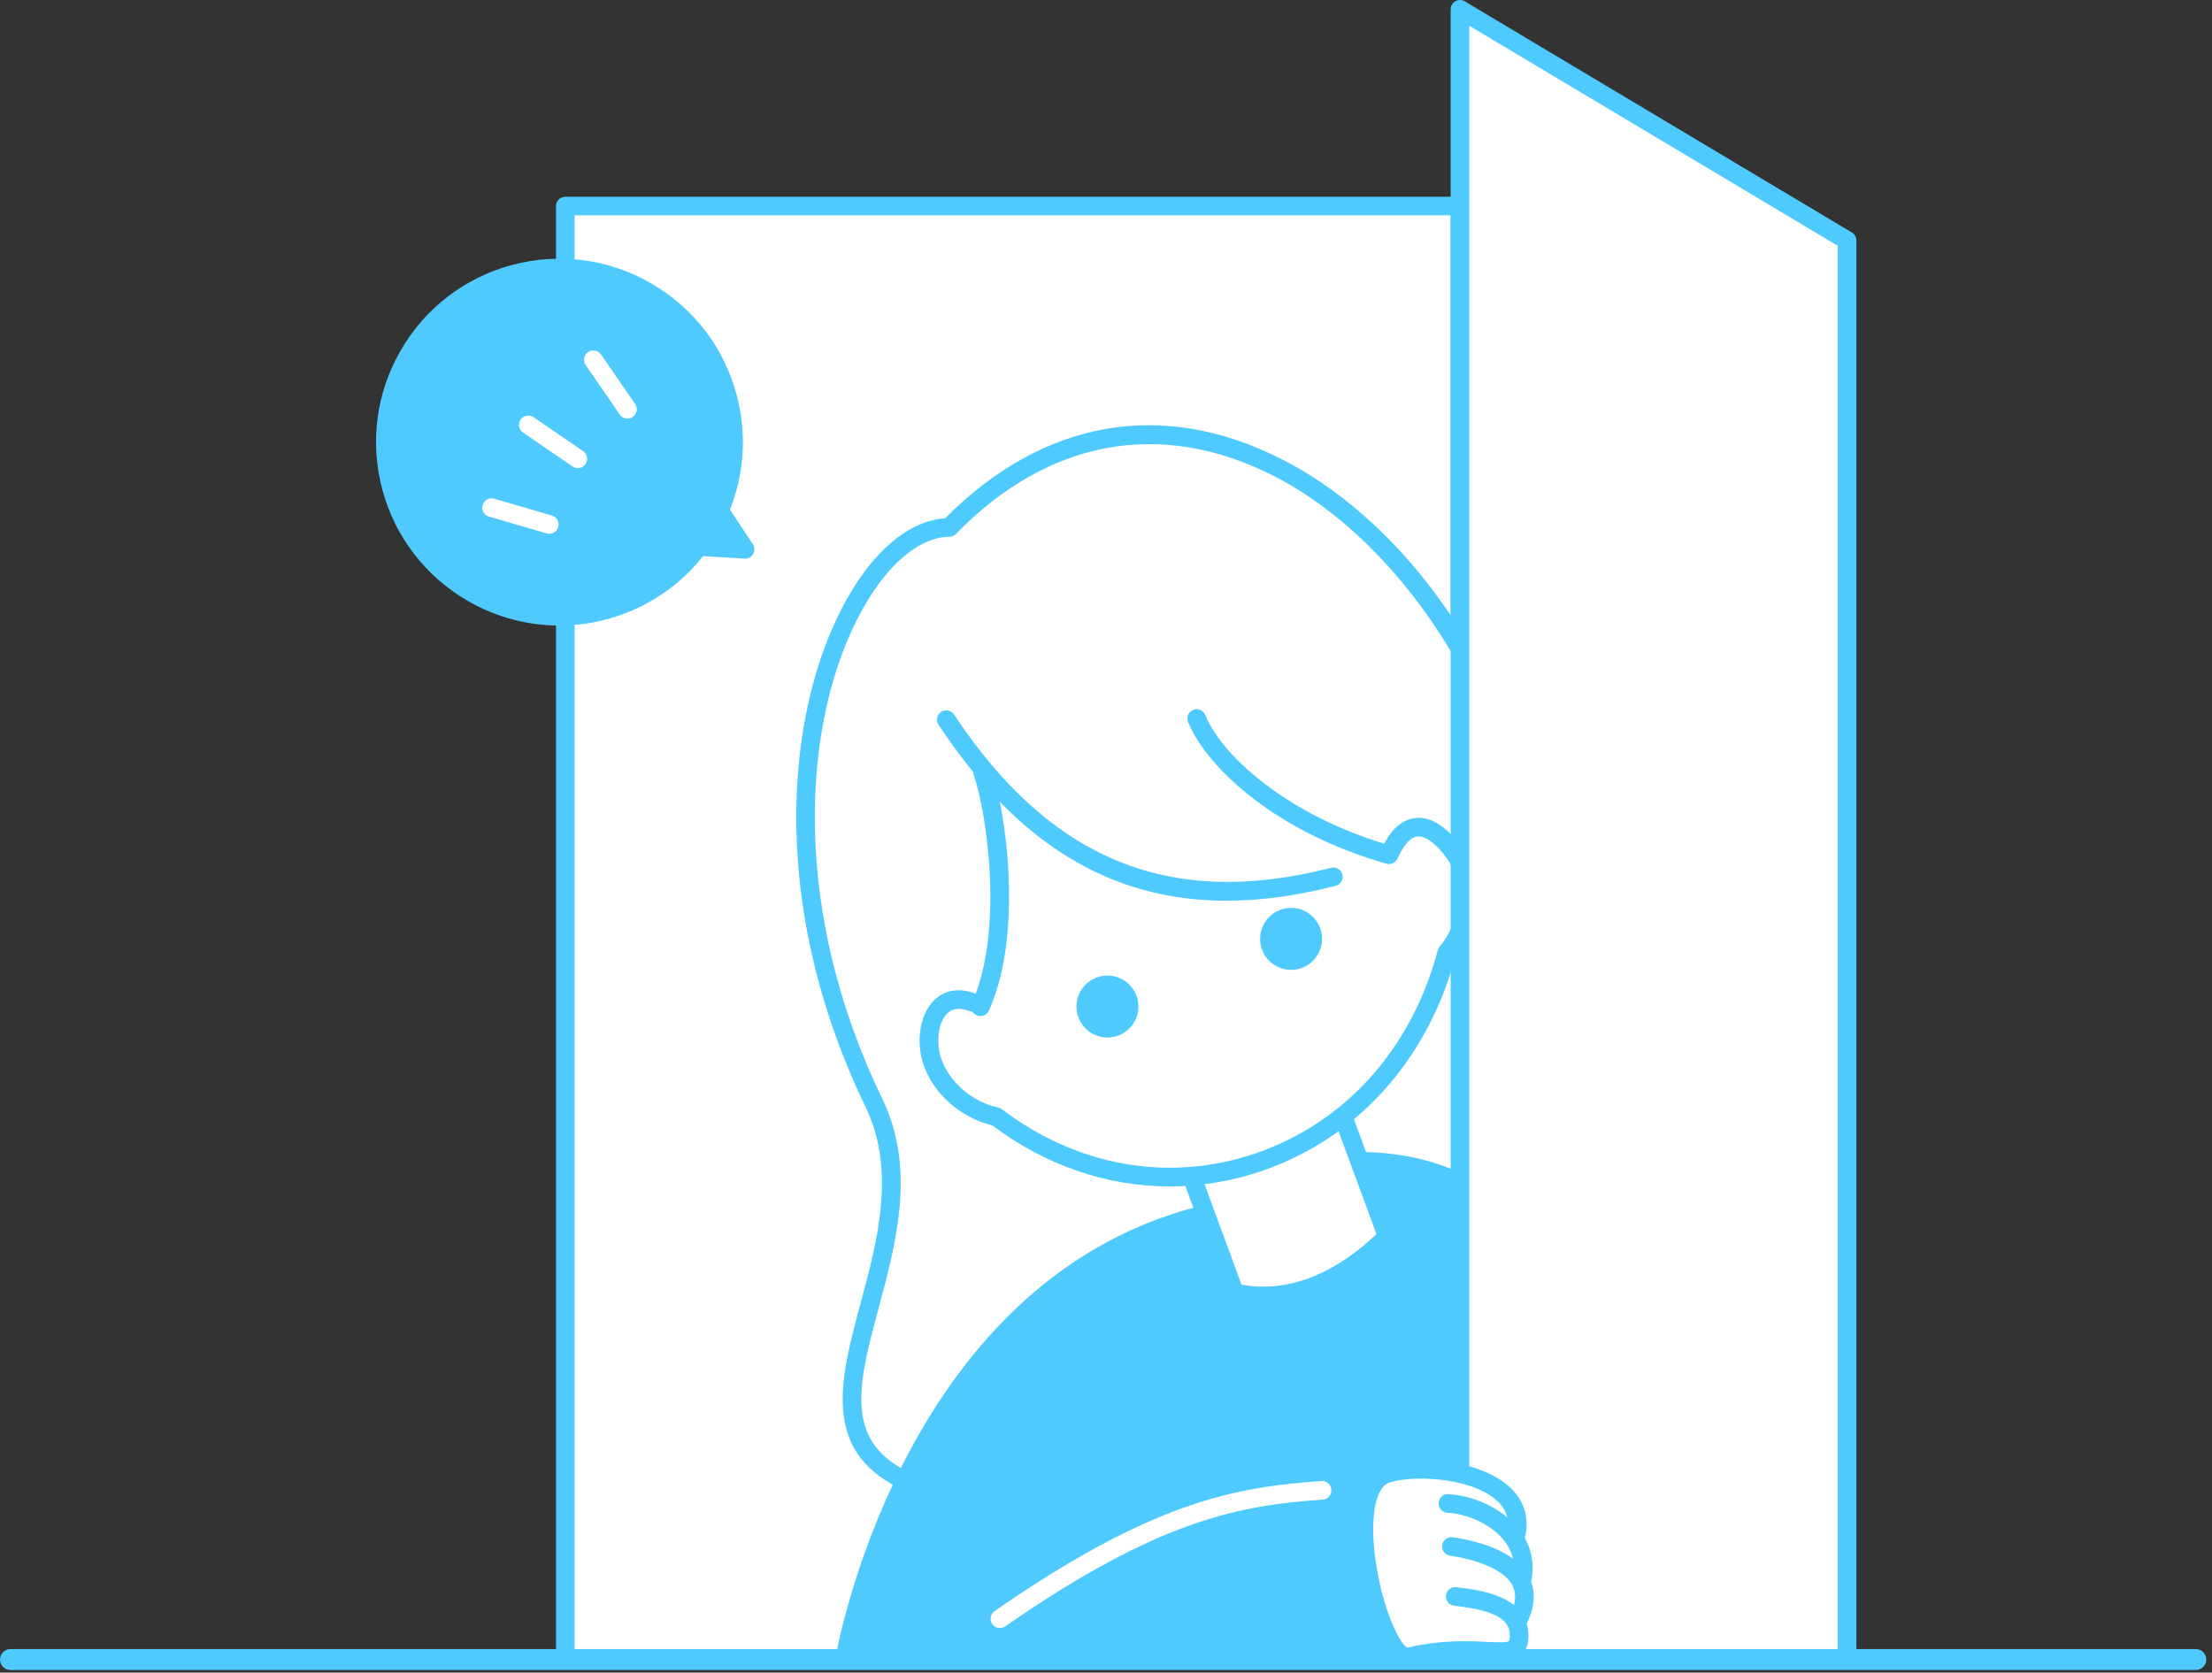 <svg width="361" height="273" viewBox="0 0 361 273" fill="none" xmlns="http://www.w3.org/2000/svg">
<rect x="0" y="0" width="361" height="273" fill="#333333" stroke="none"/>
<path d="M238.261 33.635H92.25V270.859H238.261V33.635Z" fill="white"/>
<path d="M238.269 272.375H92.258C91.417 272.375 90.742 271.7 90.742 270.859V33.635C90.742 32.794 91.417 32.119 92.258 32.119H238.269C239.109 32.119 239.784 32.794 239.784 33.635V270.859C239.784 271.7 239.109 272.375 238.269 272.375ZM93.774 269.344H236.753V35.151H93.774V269.344Z" fill="#4ECAFF"/>
<path d="M238.269 270.86L238.32 106.252C219.914 73.975 183.778 56.346 154.902 85.566C138.088 85.617 119.135 129.727 141.999 179.213C154.43 206.127 125.758 228.036 147.501 241.856L137.859 270.847H238.282L238.269 270.86Z" fill="white"/>
<path d="M239.274 271.866H136.431L146.277 242.276C134.864 234.583 137.628 224.647 140.825 213.171C143.602 203.21 146.735 191.912 141.067 179.633C125.12 145.114 128.966 112.43 139.87 95.349C144.175 88.585 149.346 84.776 154.467 84.56C165.778 73.261 179.025 68.256 192.82 70.064C210.436 72.383 227.772 85.719 239.197 105.742L239.325 105.972L239.274 271.853V271.866ZM139.246 269.84H237.248L237.299 106.519C226.192 87.171 209.48 74.306 192.552 72.077C179.28 70.332 166.517 75.249 155.613 86.279L155.32 86.572H154.9C150.429 86.585 145.563 90.177 141.577 96.431C130.979 113.054 127.285 144.961 142.901 178.779C148.888 191.734 145.64 203.414 142.774 213.706C139.615 225.068 137.118 234.048 148.022 240.99L148.684 241.41L139.233 269.828L139.246 269.84Z" fill="white"/>
<path d="M238.27 270.86H271.12C269.859 244.264 262.942 189.556 221.902 189.556L226.016 202.204C223.341 206.025 209.521 215.706 201.101 209.91L195.854 198.434C180.747 201.007 146.61 224.049 137.859 270.86H238.282H238.27Z" fill="#4ECAFF"/>
<path d="M271.109 272.376C270.268 272.376 269.593 271.688 269.593 270.847C269.593 270.376 269.504 223.438 247.99 201.835C240.87 194.689 232.081 191.059 221.891 191.059C221.05 191.059 220.375 190.384 220.375 189.543C220.375 188.702 221.05 188.027 221.891 188.027C232.922 188.027 242.424 191.951 250.143 199.695C261.899 211.49 267.389 230.24 269.911 243.894C272.637 258.593 272.624 270.732 272.624 270.86C272.624 271.7 271.937 272.376 271.109 272.376Z" fill="#4ECAFF"/>
<path d="M146.138 242.353C145.883 242.353 145.616 242.289 145.386 242.149C134.254 235.742 137.272 224.52 140.47 212.623C143.195 202.497 146.278 191.02 141.247 180.627C124.751 146.528 128.331 113.602 139.196 96.1C143.603 89.005 148.927 84.942 154.252 84.585C170.288 68.447 189.815 65.033 209.316 75.019C222.843 81.936 235.122 95.157 243.007 111.296C251.337 128.339 254.254 147.305 251.235 164.679C249.236 176.156 256.038 186.295 262.037 195.249C268.941 205.554 275.475 215.298 266.673 224.546C266.1 225.157 265.132 225.183 264.533 224.597C263.922 224.023 263.897 223.055 264.483 222.457C271.259 215.324 267.017 208.114 259.528 196.943C253.21 187.518 246.051 176.831 248.255 164.157C254.764 126.836 232.397 90.228 207.953 77.72C189.573 68.32 171.116 71.657 156.009 87.146C155.729 87.439 155.347 87.604 154.939 87.604C150.532 87.642 145.743 91.323 141.782 97.705C131.362 114.506 128 146.248 143.985 179.315C149.513 190.728 146.265 202.79 143.412 213.426C140.279 225.081 137.807 234.29 146.915 239.525C147.641 239.945 147.896 240.875 147.475 241.601C147.195 242.085 146.686 242.366 146.163 242.366L146.138 242.353Z" fill="#4ECAFF"/>
<path d="M190.874 193.644C180.71 193.644 170.66 190.243 161.934 183.67C156.521 182.46 150.713 177.467 150.139 170.984C149.821 167.481 150.942 164.322 153.044 162.742C154.725 161.481 156.916 161.29 159.221 162.182C159.998 162.488 160.393 163.367 160.087 164.144C159.782 164.921 158.903 165.303 158.126 165.01C156.801 164.487 155.706 164.538 154.878 165.163C153.63 166.105 152.954 168.283 153.171 170.703C153.629 175.837 158.572 179.913 162.877 180.753C163.106 180.804 163.323 180.893 163.514 181.034C175.806 190.421 190.912 193.045 204.962 188.23C219.597 183.212 230.412 171.124 234.653 155.062C234.717 154.832 234.831 154.616 234.984 154.438C238.016 151.011 239.213 144.439 236.156 140.133C234.462 137.739 232.641 136.376 231.329 136.529C229.902 136.669 228.781 138.567 228.081 140.121C227.775 140.808 226.998 141.178 226.285 140.974C208.503 135.943 197.026 125.46 193.893 117.843C193.574 117.066 193.944 116.187 194.721 115.868C195.485 115.55 196.377 115.919 196.695 116.696C199.574 123.689 210.477 133.026 225.89 137.7C227.278 135.127 228.998 133.714 231.023 133.51C233.519 133.242 236.233 134.987 238.64 138.388C242.563 143.929 241.111 151.826 237.506 156.183C232.946 173.073 221.47 185.797 205.955 191.109C201.013 192.803 195.944 193.644 190.9 193.644H190.874Z" fill="#4ECAFF"/>
<path d="M180.736 169.341C183.529 169.341 185.793 167.077 185.793 164.284C185.793 161.492 183.529 159.228 180.736 159.228C177.944 159.228 175.68 161.492 175.68 164.284C175.68 167.077 177.944 169.341 180.736 169.341Z" fill="#4ECAFF"/>
<path d="M210.705 158.297C213.498 158.297 215.762 156.033 215.762 153.24C215.762 150.448 213.498 148.184 210.705 148.184C207.912 148.184 205.648 150.448 205.648 153.24C205.648 156.033 207.912 158.297 210.705 158.297Z" fill="#4ECAFF"/>
<path d="M200.161 147.012C181.182 147.012 165.973 137.637 153.172 118.302C152.713 117.601 152.904 116.659 153.592 116.2C154.293 115.742 155.235 115.933 155.694 116.62C171.476 140.427 191.028 148.375 217.229 141.637C218.044 141.433 218.872 141.917 219.076 142.732C219.28 143.548 218.796 144.376 217.981 144.579C211.688 146.197 205.752 147.012 200.148 147.012H200.161Z" fill="#4ECAFF"/>
<path d="M160.006 165.838C159.802 165.838 159.586 165.8 159.382 165.711C158.618 165.367 158.274 164.475 158.618 163.698C163.751 152.26 161.267 133.383 158.86 126.275C158.592 125.486 159.013 124.619 159.815 124.352C160.618 124.084 161.471 124.505 161.739 125.307C164.35 133.039 166.935 152.604 161.395 164.947C161.14 165.507 160.592 165.838 160.006 165.838Z" fill="#4ECAFF"/>
<path d="M137.84 272.375C137.763 272.375 137.674 272.375 137.598 272.349C136.77 272.209 136.209 271.432 136.35 270.604C136.451 269.993 146.896 209.388 195.477 196.943C196.293 196.739 197.121 197.223 197.324 198.038C197.528 198.854 197.044 199.682 196.229 199.885C149.584 211.833 139.445 270.502 139.343 271.088C139.216 271.827 138.579 272.362 137.853 272.362L137.84 272.375Z" fill="#4ECAFF"/>
<path d="M201.089 211.425C200.478 211.425 199.892 211.043 199.663 210.432L193.103 192.638C192.81 191.848 193.217 190.982 194.007 190.689C194.797 190.396 195.663 190.803 195.956 191.593L202.516 209.388C202.809 210.177 202.401 211.043 201.612 211.336C201.433 211.4 201.255 211.425 201.089 211.425Z" fill="#4ECAFF"/>
<path d="M226.003 202.242C225.379 202.242 224.806 201.86 224.577 201.248L218.017 183.454C217.724 182.664 218.132 181.798 218.921 181.505C219.711 181.212 220.577 181.62 220.87 182.41L227.43 200.204C227.723 200.994 227.315 201.86 226.526 202.153C226.347 202.216 226.169 202.242 226.003 202.242Z" fill="#4ECAFF"/>
<path d="M206.193 213.121C201.174 213.121 196.257 211.427 191.71 207.962C191.048 207.453 190.92 206.497 191.43 205.835C191.939 205.173 192.895 205.033 193.557 205.555C204.498 213.885 218.153 210.37 229.209 196.358C229.732 195.696 230.687 195.594 231.337 196.103C231.999 196.626 232.101 197.581 231.591 198.231C223.86 208.026 214.892 213.108 206.205 213.108L206.193 213.121Z" fill="#4ECAFF"/>
<path d="M301.444 270.859H238.266V1.523L301.444 39.252V270.859Z" fill="white"/>
<path d="M301.444 272.375H238.266C237.425 272.375 236.75 271.7 236.75 270.86V1.524C236.75 0.976 237.043 0.479 237.514 0.199C237.986 -0.068 238.571 -0.068 239.043 0.212L302.221 37.941C302.68 38.221 302.96 38.705 302.96 39.24V270.847C302.96 271.687 302.285 272.363 301.444 272.363V272.375ZM239.782 269.344H299.928V40.119L239.782 4.199V269.344Z" fill="#4ECAFF"/>
<path d="M224.328 242.061C224.634 241.64 224.978 241.284 225.372 240.991C227.907 238.036 238.569 240.532 238.569 240.532C238.569 240.532 238.568 240.609 238.556 240.71C244.148 242.162 248.886 245.5 247.243 251.321C248.415 253.168 248.937 255.41 248.351 257.983C249.243 259.715 249.243 261.982 247.536 264.925C247.727 265.37 247.854 265.867 247.905 266.428C248.376 272.351 242.492 267.497 229.958 270.402C225.742 271.382 219.577 248.684 224.328 242.048V242.061Z" fill="white"/>
<path d="M248.356 259.536C248.242 259.536 248.127 259.536 248.012 259.498C247.197 259.307 246.688 258.492 246.879 257.677C247.388 255.46 246.955 253.41 245.592 251.601C243.312 248.582 239.147 247.054 236.23 246.901C235.389 246.863 234.752 246.149 234.791 245.309C234.829 244.468 235.542 243.793 236.383 243.869C240.102 244.06 245.134 245.958 248.012 249.767C249.923 252.289 250.547 255.269 249.834 258.352C249.668 259.052 249.044 259.524 248.356 259.524V259.536Z" fill="#4ECAFF"/>
<path d="M247.87 265.726C247.653 265.726 247.424 265.675 247.22 265.573C246.469 265.217 246.137 264.312 246.507 263.548C247.411 261.637 247.513 260.058 246.813 258.733C245.615 256.479 241.909 254.721 236.635 253.906C235.807 253.778 235.234 253.001 235.361 252.173C235.489 251.345 236.279 250.772 237.094 250.9C243.514 251.88 247.793 254.097 249.487 257.307C250.659 259.51 250.57 262.045 249.233 264.847C248.978 265.395 248.43 265.713 247.857 265.713L247.87 265.726Z" fill="#4ECAFF"/>
<path d="M229.663 271.968C227.753 271.968 225.944 269.93 224.301 265.892C221.422 258.848 218.518 243.372 224.823 239.525C224.874 239.5 224.925 239.474 224.976 239.449C229.447 237.36 240.669 237.857 246.044 242.417C248.808 244.76 249.751 247.881 248.757 251.422C248.528 252.225 247.7 252.696 246.885 252.479C246.082 252.25 245.611 251.409 245.827 250.607C246.502 248.225 245.929 246.302 244.07 244.735C239.586 240.939 229.638 240.697 226.326 242.162C224.326 243.474 223.613 248.148 224.454 254.415C225.562 262.669 228.543 268.58 229.727 268.923C235.268 267.611 239.701 267.841 242.643 267.981C244.044 268.045 245.98 268.146 246.273 267.841C246.273 267.841 246.464 267.612 246.388 266.554C246.133 263.421 241.573 262.593 237.306 262.071C236.478 261.969 235.879 261.204 235.981 260.377C236.083 259.549 236.847 258.963 237.675 259.052C241.611 259.536 248.935 260.44 249.407 266.312C249.496 267.369 249.483 268.885 248.451 269.955C247.19 271.242 245.229 271.153 242.49 271.012C239.561 270.872 235.548 270.669 230.288 271.879C230.071 271.93 229.867 271.955 229.651 271.955L229.663 271.968Z" fill="#4ECAFF"/>
<path d="M163.178 265.726C162.694 265.726 162.222 265.497 161.93 265.076C161.445 264.389 161.624 263.446 162.312 262.962C188.245 244.964 201.811 242.697 215.657 241.728C216.497 241.678 217.223 242.302 217.274 243.142C217.338 243.983 216.701 244.709 215.86 244.76C202.473 245.703 189.328 247.906 164.031 265.459C163.764 265.637 163.471 265.726 163.165 265.726H163.178Z" fill="white"/>
<path d="M358.359 272.567H1.707C0.764 272.567 0 271.803 0 270.86C0 269.918 0.764 269.153 1.707 269.153H358.359C359.301 269.153 360.065 269.918 360.065 270.86C360.065 271.803 359.301 272.567 358.359 272.567Z" fill="#4ECAFF"/>
<path d="M91.311 100.57C106.999 100.57 119.716 87.853 119.716 72.165C119.716 56.478 106.999 43.761 91.311 43.761C75.624 43.761 62.906 56.478 62.906 72.165C62.906 87.853 75.624 100.57 91.311 100.57Z" fill="#4ECAFF"/>
<path d="M91.26 102.099C86.076 102.099 80.956 100.736 76.345 98.074C69.428 94.074 64.473 87.629 62.397 79.91C60.334 72.191 61.391 64.128 65.39 57.199C69.39 50.283 75.835 45.328 83.554 43.252C91.273 41.188 99.336 42.245 106.265 46.245C113.182 50.245 118.137 56.69 120.213 64.409C122.276 72.128 121.219 80.191 117.22 87.12C113.22 94.036 106.775 98.991 99.056 101.067C96.483 101.755 93.859 102.099 91.26 102.099ZM91.35 45.264C89.019 45.264 86.662 45.57 84.344 46.194C77.402 48.054 71.606 52.499 68.014 58.715C64.422 64.931 63.467 72.178 65.327 79.121C67.186 86.062 71.632 91.858 77.848 95.45C84.064 99.042 91.311 99.997 98.253 98.138C105.195 96.278 110.991 91.833 114.583 85.617C118.175 79.401 119.13 72.153 117.27 65.211C115.411 58.269 110.965 52.474 104.749 48.882C100.61 46.487 96.011 45.264 91.35 45.264Z" fill="#4ECAFF"/>
<path d="M121.59 89.655L109.133 88.903L114.712 79.235L121.59 89.655Z" fill="#4ECAFF"/>
<path d="M121.588 91.171C121.588 91.171 121.524 91.171 121.498 91.171L109.041 90.419C108.519 90.381 108.047 90.088 107.793 89.629C107.538 89.171 107.551 88.61 107.818 88.152L113.397 78.484C113.665 78.025 114.136 77.745 114.671 77.72C115.219 77.72 115.69 77.962 115.983 78.408L122.861 88.827C123.18 89.311 123.192 89.922 122.912 90.419C122.645 90.89 122.135 91.183 121.6 91.183L121.588 91.171ZM111.665 87.54L118.645 87.961L114.798 82.127L111.665 87.54Z" fill="#4ECAFF"/>
<path d="M89.632 87.121C89.492 87.121 89.352 87.108 89.212 87.057L79.799 84.318C78.996 84.089 78.525 83.249 78.767 82.433C79.009 81.618 79.849 81.159 80.652 81.401L90.065 84.14C90.867 84.369 91.339 85.21 91.097 86.025C90.906 86.688 90.294 87.121 89.645 87.121H89.632Z" fill="white"/>
<path d="M94.296 76.408C94.002 76.408 93.697 76.319 93.442 76.141L85.354 70.6C84.666 70.129 84.488 69.186 84.959 68.486C85.43 67.798 86.373 67.619 87.073 68.091L95.162 73.632C95.85 74.103 96.028 75.045 95.556 75.746C95.263 76.179 94.792 76.408 94.308 76.408H94.296Z" fill="white"/>
<path d="M102.394 68.32C101.91 68.32 101.439 68.09 101.146 67.657L95.579 59.582C95.108 58.894 95.274 57.951 95.974 57.467C96.662 56.996 97.605 57.161 98.089 57.862L103.655 65.938C104.126 66.626 103.961 67.568 103.26 68.052C102.993 68.23 102.7 68.32 102.407 68.32H102.394Z" fill="white"/>
</svg>
